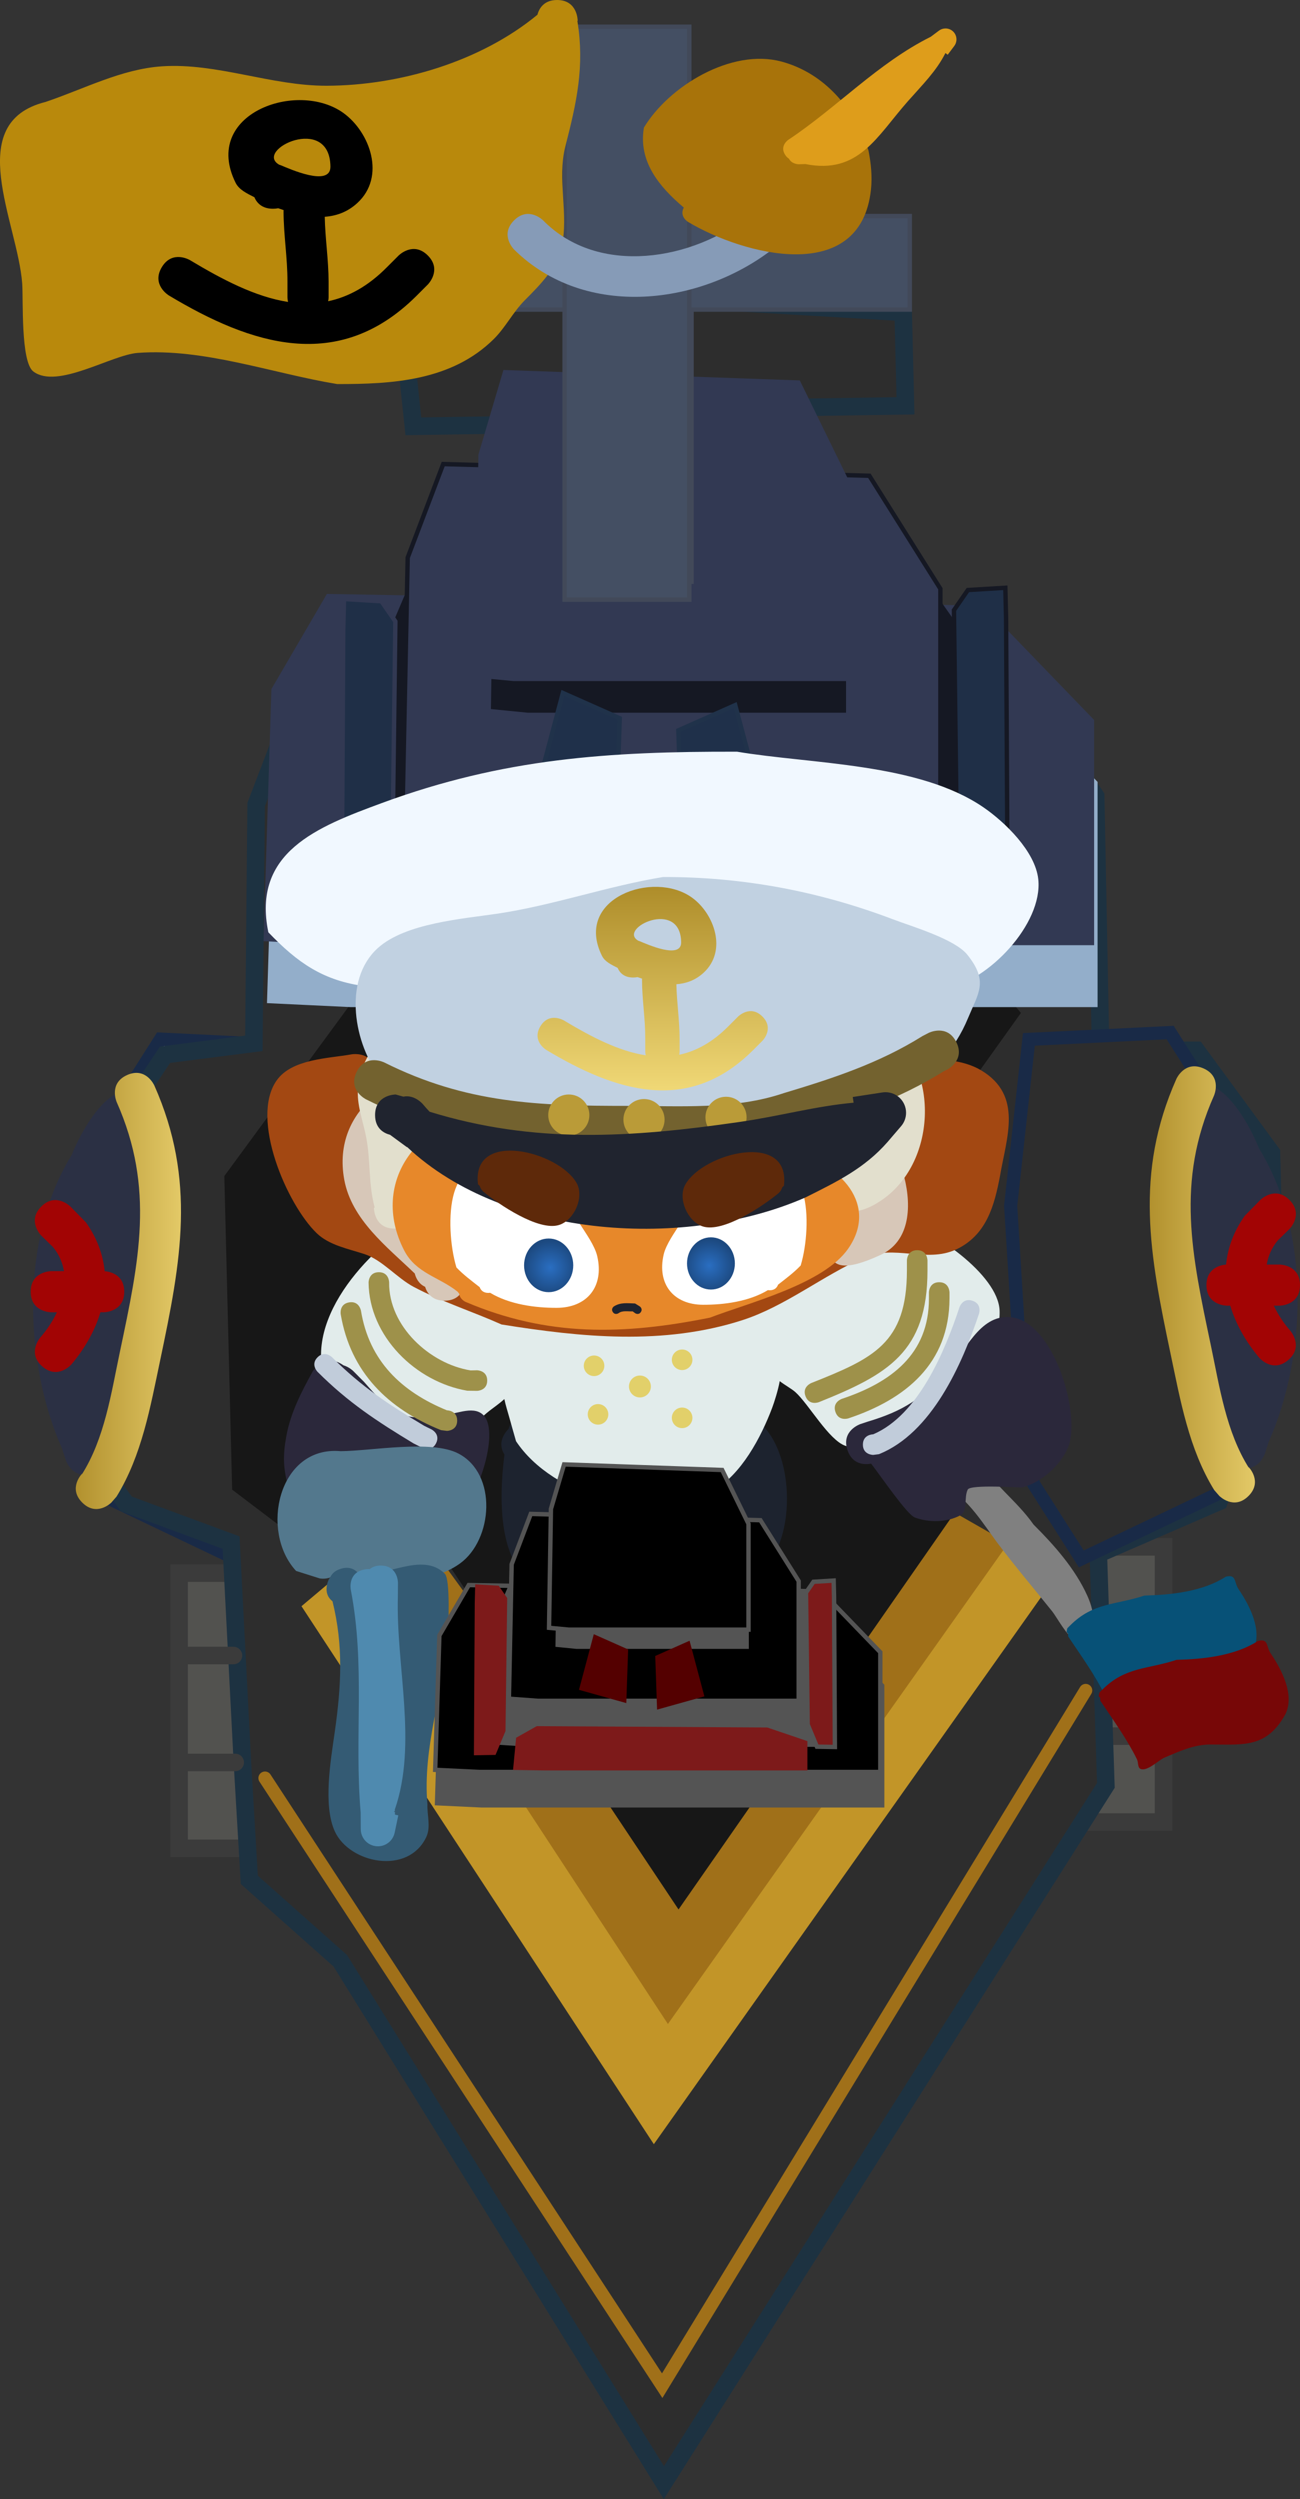 <svg version="1.1" xmlns="http://www.w3.org/2000/svg" xmlns:xlink="http://www.w3.org/1999/xlink" width="148.369" height="285.182" viewBox="0,0,148.369,285.182"><rect x="0" y="0" width="148.369" height="285.182" fill="#333333" stroke="none"/><defs><linearGradient x1="187.132" y1="156.926" x2="187.132" y2="216.992" gradientUnits="userSpaceOnUse" id="color-1"><stop offset="0" stop-color="#8c93c9"/><stop offset="1" stop-color="#7881b5"/></linearGradient><linearGradient x1="174.463" y1="185.663" x2="186.47" y2="185.663" gradientUnits="userSpaceOnUse" id="color-2"><stop offset="0" stop-color="#b2912e"/><stop offset="1" stop-color="#e3c967"/></linearGradient><linearGradient x1="297.035" y1="184.913" x2="309.042" y2="184.913" gradientUnits="userSpaceOnUse" id="color-3"><stop offset="0" stop-color="#b2912e"/><stop offset="1" stop-color="#e3c967"/></linearGradient><linearGradient x1="240.305" y1="139.549" x2="240.305" y2="162.777" gradientUnits="userSpaceOnUse" id="color-4"><stop offset="0" stop-color="#ae8d2a"/><stop offset="1" stop-color="#f0d876"/></linearGradient><radialGradient cx="228.623" cy="182.999" r="3.062" gradientUnits="userSpaceOnUse" id="color-5"><stop offset="0" stop-color="#2a6ec1"/><stop offset="1" stop-color="#1c4980"/></radialGradient><radialGradient cx="246.771" cy="182.774" r="2.979" gradientUnits="userSpaceOnUse" id="color-6"><stop offset="0" stop-color="#2a6ec1"/><stop offset="1" stop-color="#1c4980"/></radialGradient></defs><g transform="translate(-165.815,-38.35)"><g data-paper-data="{&quot;isPaintingLayer&quot;:true}" fill-rule="nonzero" stroke-linejoin="miter" stroke-miterlimit="10" stroke-dasharray="" stroke-dashoffset="0" style="mix-blend-mode: normal"><path d="M290.009,246.265v-31.4h8.6v31.4z" data-paper-data="{&quot;index&quot;:null}" fill="#52524f" stroke="#3b3b3b" stroke-width="2" stroke-linecap="butt"/><path d="M292.409,224.265h5.6" data-paper-data="{&quot;index&quot;:null}" fill="none" stroke="#3b3b3b" stroke-width="2" stroke-linecap="round"/><path d="M292.209,236.465h5.8" data-paper-data="{&quot;index&quot;:null}" fill="none" stroke="#3b3b3b" stroke-width="2" stroke-linecap="round"/><path d="M186.259,249.265v-31.4h8.6v31.4z" fill="#52524f" stroke="#3b3b3b" stroke-width="2" stroke-linecap="butt"/><path d="M202.343,176.688l-1.3,21.062l-1.3,10.661l-5.461,8.581l-16.902,-8.061l-4.16,-11.441l-1.3,-21.322l12.221,-19.242l16.122,0.78z" fill="url(#color-1)" stroke="#192a47" stroke-width="1.5" stroke-linecap="round"/><path d="M194.268,252.863l-0.78,-13.261l-1.3,-25.223l-11.961,-4.42l-2.86,-3.926l-3.9,-14.822l-0.26,-15.342l11.441,-17.162l10.141,-1.3l0.26,-27.246l6.761,-17.682l13.781,-0.26l4.42,-12.741h7.021l0.26,-6.761l5.981,-0.52v-3.12l-3.38,-2.34l-16.902,0.26l-1.04,-9.881h-23.402l-0.26,-18.202l22.882,-4.42h35.364l0.26,18.202l22.102,1.3l0.26,10.661l-17.422,0.26v7.541l4.68,1.3l1.56,5.201h4.16l6.37,14.908l12.481,0.78l9.881,14.562l0.56,28.995h10.921l8.581,11.701l0.52,20.802l-6.501,18.982l-13.781,5.981l0.861,26.412l-50.445,79.568l-36.924,-59.546z" fill="#2d2d2d" stroke="#1d3241" stroke-width="2" stroke-linecap="round"/><path d="M206.217,218.224l36.316,50.021l37.458,-52.761l4.796,2.741l-44.311,62.583l-38.6,-58.928z" fill="#c29528" stroke="#c29528" stroke-width="2.5" stroke-linecap="round"/><path d="M213.483,214.853l30.314,41.753l31.267,-44.041l4.004,2.288l-36.986,52.239l-32.22,-49.188z" fill="#a07019" stroke="#a07019" stroke-width="2.5" stroke-linecap="round"/><path d="M176.319,206.473c-0.005,0.002 -0.011,0.004 -0.016,0.006c-2.227,0.742 -2.97,-1.485 -2.97,-1.485l-0.438,-1.349c-4.397,-9.921 -4.756,-24.028 1.092,-33.479c1.78,-4.451 6.767,-12.081 9.874,-3.198c0.888,2.538 -0.642,8.954 -0.754,11.624c-0.423,10.082 1.658,17.735 -3.996,26.903c0,0 -1.061,1.698 -2.792,0.977z" fill="#2b3044" stroke="none" stroke-width="0.5" stroke-linecap="butt"/><path d="M175.201,209.811c-1.66,-1.66 0,-3.32 0,-3.32l-0.071,0.156c2.629,-4.137 3.376,-9.319 4.374,-14.062c2.164,-10.277 4.004,-18.627 -0.368,-28.465c0,0 -0.953,-2.145 1.192,-3.099c2.145,-0.954 3.099,1.192 3.099,1.192c4.809,10.821 3.042,20.084 0.672,31.341c-1.125,5.345 -2.092,10.887 -4.987,15.581l-0.591,0.676c0,0 -1.66,1.66 -3.32,0z" fill="url(#color-2)" stroke="none" stroke-width="0.5" stroke-linecap="butt"/><path d="M179.996,185.749c0,2.348 -2.348,2.348 -2.348,2.348c-0.12,0 -0.244,0 -0.372,0c-0.626,2.097 -1.774,4.12 -3.306,5.941c0,0 -1.528,1.783 -3.31,0.255c-1.782,-1.528 -0.255,-3.31 -0.255,-3.31c0.749,-0.853 1.412,-1.838 1.903,-2.885c-0.223,0 -0.437,0 -0.641,0c0,0 -2.348,0 -2.348,-2.348c0,-2.348 2.348,-2.348 2.348,-2.348c0.483,0 0.966,0 1.448,0c-0.159,-0.965 -0.554,-1.897 -1.246,-2.744l-1.342,-1.309c0,0 -1.66,-1.66 0,-3.32c1.66,-1.66 3.32,0 3.32,0l1.778,1.812c1.266,1.781 1.945,3.667 2.134,5.567c0.466,0.035 2.236,0.304 2.236,2.342z" fill="#a20404" stroke="none" stroke-width="0.5" stroke-linecap="butt"/><path d="M283.242,156.956l16.122,-0.78l12.221,19.242l-1.3,21.322l-4.16,11.441l-16.902,8.061l-5.461,-8.581l-1.3,-10.661l-1.3,-21.062z" data-paper-data="{&quot;index&quot;:null}" fill="#2d2d2d" stroke="#192a47" stroke-width="1.5" stroke-linecap="round"/><path d="M304.393,204.745c-5.654,-9.168 -3.572,-16.821 -3.996,-26.903c-0.112,-2.67 -1.642,-9.086 -0.754,-11.624c3.107,-8.883 8.094,-1.253 9.874,3.198c5.848,9.451 5.489,23.558 1.092,33.479l-0.438,1.349c0,0 -0.742,2.227 -2.97,1.485c-0.006,-0.002 -0.011,-0.004 -0.016,-0.006c-1.731,0.721 -2.792,-0.977 -2.792,-0.977z" data-paper-data="{&quot;index&quot;:null}" fill="#2b3044" stroke="none" stroke-width="0.5" stroke-linecap="butt"/><path d="M304.984,209.061l-0.591,-0.676c-2.895,-4.694 -3.861,-10.236 -4.987,-15.581c-2.37,-11.258 -4.138,-20.52 0.672,-31.341c0,0 0.953,-2.145 3.099,-1.192c2.145,0.954 1.192,3.099 1.192,3.099c-4.372,9.838 -2.532,18.188 -0.368,28.465c0.999,4.743 1.745,9.925 4.374,14.062l-0.071,-0.156c0,0 1.66,1.66 0,3.32c-1.66,1.66 -3.32,0 -3.32,0z" data-paper-data="{&quot;index&quot;:null}" fill="url(#color-3)" stroke="none" stroke-width="0.5" stroke-linecap="butt"/><path d="M305.745,182.656c0.189,-1.9 0.868,-3.786 2.134,-5.567l1.778,-1.812c0,0 1.66,-1.66 3.32,0c1.66,1.66 0,3.32 0,3.32l-1.342,1.309c-0.692,0.847 -1.088,1.779 -1.246,2.744c0.483,0 0.966,0 1.448,0c0,0 2.348,0 2.348,2.348c0,2.348 -2.348,2.348 -2.348,2.348c-0.204,0 -0.418,0 -0.641,0c0.492,1.047 1.155,2.033 1.903,2.885c0,0 1.528,1.782 -0.255,3.31c-1.782,1.528 -3.31,-0.255 -3.31,-0.255c-1.532,-1.821 -2.68,-3.843 -3.306,-5.941c-0.127,0 -0.251,0 -0.372,0c0,0 -2.348,0 -2.348,-2.348c0,-2.039 1.77,-2.307 2.236,-2.342z" data-paper-data="{&quot;index&quot;:null}" fill="#a20404" stroke="none" stroke-width="0.5" stroke-linecap="butt"/><path d="M274.392,164.624l0.445,45.81l-31.577,45.365l-29.354,-44.031l-8.45,6.227l-12.898,-9.785l-0.89,-35.58l32.976,-44.92l34.691,-0.89l22.682,27.13z" fill="#171717" stroke="#171717" stroke-width="0.5" stroke-linecap="round"/><path d="M197.432,124.117l6.227,-10.674l74.719,1.334l12.453,12.898v25.351h-84.948l-9.34,-0.445z" fill="#93aeca" stroke="#93aeca" stroke-width="0.5" stroke-linecap="round"/><path d="M197.038,117.051l6.227,-10.674l74.719,1.334l12.453,12.898v25.351h-84.948l-9.34,-0.445z" fill="#323953" stroke="#323953" stroke-width="0.5" stroke-linecap="round"/><path d="M210.142,111.27l4.552,-10.674l54.629,1.334l9.105,12.898v25.351h-62.108l-6.829,-0.445z" fill="#151823" stroke="#151823" stroke-width="0.5" stroke-linecap="round"/><path d="M212.345,101.981l4.053,-10.674l48.638,1.334l8.106,12.898v25.351h-55.296l-6.08,-0.445z" fill="#323953" stroke="#151823" stroke-width="0.5" stroke-linecap="round"/><path d="M213.73,139.001l4.053,-2.279l48.638,0.285l8.106,2.753v5.412h-55.296l-6.08,-0.095z" fill="#1f2f47" stroke="#1e2f4c" stroke-width="0.5" stroke-linecap="round"/><path d="M209.349,106.962l1.59,2.299l-0.355,27.937l-1.963,4.69l-3.807,0.067l0.176,-31.758l0.086,-3.493z" fill="#1f2f47" stroke="#323953" stroke-width="0.5" stroke-linecap="round"/><path d="M280.553,105.422l0.086,3.493l0.176,31.758l-3.807,-0.067l-1.963,-4.69l-0.355,-27.937l1.59,-2.299z" data-paper-data="{&quot;index&quot;:null}" fill="#1f2f47" stroke="#151823" stroke-width="0.5" stroke-linecap="round"/><path d="M222.475,93.871l2.643,-9.436l31.72,1.18l5.287,11.402v22.412h-36.063l-3.965,-0.393z" fill="#151823" stroke="#151823" stroke-width="0.5" stroke-linecap="round"/><path d="M220.666,90.262l2.79,-9.437l33.482,1.18l5.58,11.402v22.412h-38.066l-4.185,-0.393z" fill="#323953" stroke="#323953" stroke-width="0.5" stroke-linecap="round"/><path d="M236.548,120.31l-0.361,10.458l-9.015,-2.524l2.885,-10.818z" fill="#1f304a" stroke="#20324a" stroke-width="0.5" stroke-linecap="round"/><path d="M249.725,118.81l2.885,10.818l-9.015,2.524l-0.361,-10.458z" data-paper-data="{&quot;index&quot;:null}" fill="#1f304a" stroke="#20324a" stroke-width="0.5" stroke-linecap="round"/><path d="M230.953,104.734v-36.914h13.787v36.914z" fill="#444f63" stroke="#424959" stroke-width="0.5" stroke-linecap="butt"/><path d="M210.939,73.679v-10.674h58.707v10.674z" fill="#444f63" stroke="#424959" stroke-width="0.5" stroke-linecap="butt"/><path d="M230.251,106.778v-65.379h14.232v65.379z" fill="#444f63" stroke="#424959" stroke-width="0.5" stroke-linecap="butt"/><path d="M227.15,40.034c0.188,-0.694 0.722,-1.684 2.246,-1.684c2.348,0 2.348,2.348 2.348,2.348l-0.032,0.059c0.846,5.164 -0.097,9.325 -1.372,14.294c-0.965,3.764 0.411,7.744 -0.423,11.47c-0.539,2.403 -2.458,4.337 -4.198,6.08c-1.341,1.344 -2.207,3.114 -3.558,4.448c-4.809,4.749 -11.546,5.141 -17.865,5.127c-7.362,-1.209 -15.222,-4.121 -22.767,-3.556c-3.001,0.225 -9.194,4.186 -11.913,2.118c-1.458,-1.109 -1.133,-8.265 -1.267,-10.048c-0.526,-6.981 -6.824,-18.333 2.663,-20.707c4.349,-1.461 8.67,-3.761 13.297,-4.066c6.274,-0.414 12.459,2.24 18.806,2.218c8.353,-0.028 17.57,-2.766 24.034,-8.101z" fill="#b9890c" stroke="none" stroke-width="0.5" stroke-linecap="butt"/><path d="M256.116,62.523c1.302,1.953 -0.651,3.256 -0.651,3.256l-1.17,0.769c-8.356,6.66 -21.659,8.322 -29.812,0.272c0,0 -1.66,-1.66 0,-3.32c1.66,-1.66 3.32,0 3.32,0c6.34,6.441 17.134,4.542 23.559,-0.618l1.499,-1.01c0,0 1.953,-1.302 3.256,0.651z" fill="#869bb7" stroke="none" stroke-width="0.5" stroke-linecap="butt"/><path d="M197.675,57.144c0.104,0.03 0.164,0.054 0.164,0.054c0.965,0.395 5.726,2.555 5.689,0.148c-0.092,-6.05 -8.772,-1.872 -5.853,-0.202zM197.564,62.113c-0.18,0.037 -0.379,0.057 -0.597,0.057c-1.267,0 -1.85,-0.684 -2.119,-1.313c-0.85,-0.438 -1.744,-0.839 -2.148,-1.657c-3.882,-7.865 7.037,-11.757 12.311,-7.954c3.017,2.176 4.881,7.256 1.572,10.284c-1.112,1.018 -2.384,1.464 -3.705,1.558c0.049,2.499 0.433,4.882 0.44,7.407v1.779c0,0 0,0.185 -0.052,0.451c2.283,-0.479 4.533,-1.682 6.718,-3.89l1.334,-1.334c0,0 1.66,-1.66 3.32,0c1.66,1.66 0,3.32 0,3.32l-1.334,1.334c-8.882,8.809 -18.821,5.547 -28.219,-0.092c0,0 -2.013,-1.208 -0.805,-3.221c1.208,-2.013 3.221,-0.805 3.221,-0.805c3.671,2.202 7.446,4.19 11.19,4.768c-0.069,-0.308 -0.069,-0.531 -0.069,-0.531v-1.779c0.009,-2.719 -0.437,-5.28 -0.445,-8.006c0,0 0,-0.061 0.01,-0.164c-0.21,-0.069 -0.418,-0.141 -0.623,-0.214z" fill="#000000" stroke="none" stroke-width="0.5" stroke-linecap="butt"/><path d="M223.387,204.326c-0.93,-1.458 0.239,-2.692 0.464,-2.909c0.133,-0.463 0.623,-1.711 2.046,-1.768l0.055,-0.047c3.741,-1.86 5.98,-2.036 10.153,-1.613c4.258,0.432 10.92,0.077 14.848,1.706c5.641,2.34 6.006,13.943 2.042,17.576c-3.416,3.131 -10.058,3.111 -12.324,-1.24c-0.543,-1.042 -0.444,-2.308 -0.665,-3.462c-0.137,-1.768 0.09,-3.58 -0.291,-5.312c-0.168,-0.765 -2.38,-1.35 -2.799,-0.848c-0.719,0.861 -0.002,2.243 0.002,3.365c0.018,4.75 -0.33,10.802 -6.994,10.322c-7.293,-0.526 -7.296,-9.745 -6.536,-15.77z" fill="#1d232f" stroke="none" stroke-width="0.5" stroke-linecap="butt"/><path d="M210.843,179.386c0.621,-1.14 2.071,-1.14 2.071,-1.14l1.329,0.168c8.982,3.594 19.499,6.73 29.155,7.6c5.285,0.022 9.729,-1.879 14.247,-4.482c3.553,-2.047 6.038,-5.008 10.675,-3.897c3.802,0.911 11.422,6.136 11.58,10.267c0.209,5.457 -6.453,12.256 -10.84,14.057c-1.925,0.759 -4.62,2.095 -6.751,1.378c-1.904,-0.641 -4.193,-4.768 -5.728,-6.14c-0.415,-0.371 -1.224,-0.811 -1.775,-1.241c-0.178,0.998 -0.607,2.366 -0.867,3.055c-1.255,3.32 -3.521,7.657 -6.77,9.446c-7.123,3.923 -18.312,0.618 -22.459,-5.65c-0.271,-0.956 -0.549,-1.91 -0.813,-2.867c-0.129,-0.468 -0.382,-1.262 -0.52,-1.941c-0.53,0.492 -1.277,1.011 -1.7,1.339c-0.904,0.701 -1.676,1.619 -2.715,2.097c-3.274,1.508 -10.268,1.339 -13.119,-1.299c-7.465,-6.906 -1.127,-15.952 4.945,-20.711c0,0 0.019,-0.015 0.056,-0.04z" fill="#e2eceb" stroke="none" stroke-width="0.5" stroke-linecap="butt"/><path d="M208.088,159.301c4.328,-0.023 8.703,-0.058 12.978,0.239c13.504,0.003 27.191,1.89 40.623,0.919c4.515,-0.327 11.797,-2.555 16.114,0.033c4.806,2.881 2.868,7.692 2.137,12.075c-0.638,3.355 -1.538,6.758 -5.034,8.375c-3.355,1.552 -7.059,-0.606 -10.512,0.916c-4.667,2.057 -8.952,5.556 -13.846,7.136c-8.989,2.901 -18.393,1.956 -27.494,0.494c-3.316,-1.479 -6.81,-2.587 -10.018,-4.285c-1.924,-1.018 -3.591,-3.08 -5.634,-3.749c-1.88,-0.616 -4.012,-1.006 -5.438,-2.378c-3.384,-3.257 -7.637,-13.036 -4.588,-17.417c1.735,-2.493 5.942,-2.52 8.569,-2.998c0,0 1.317,-0.239 2.143,0.638z" fill="#a34812" stroke="none" stroke-width="0.5" stroke-linecap="butt"/><path d="M214.335,185.191c-0.749,-0.339 -1.057,-1.018 -1.184,-1.521c-3.195,-3.071 -7.213,-6.143 -8.048,-10.716c-1.483,-8.122 6.138,-13.146 13.388,-12.323c7.112,0.808 13.351,11.369 20.893,9.216c1.875,-0.535 3.329,-2.032 5.022,-3c5.74,-3.184 12.882,-6.233 19.243,-2.72c4.308,2.379 9.086,14.451 2.677,17.419c-8.43,3.904 -4.964,-2.483 -6.752,-6.356c-0.45,-0.974 -2.709,-0.559 -3.174,-0.526c-4.131,0.29 -6.192,1.554 -9.713,3.454c-3.265,2.799 -2.218,7.564 -7.55,8.417c-6.928,1.109 -11.008,-7.248 -15.396,-10.802c-0.537,-0.435 -4.849,-4.284 -6.077,-4.18c-0.426,0.036 0.716,0.579 0.807,0.996c0.332,1.534 0.342,3.122 0.426,4.689c0.128,2.392 0.002,4.791 0.002,7.187c0,0 0,2.348 -2.348,2.348c-1.45,0 -2.005,-0.896 -2.217,-1.581z" fill="#d7c7b8" stroke="none" stroke-width="0.5" stroke-linecap="butt"/><path d="M241.743,177.991c0.02,-0.011 0.041,-0.022 0.061,-0.032l0.057,0.022v-0.029h0.333c0.138,0 0.25,0.112 0.25,0.25c0,0.138 -0.112,0.25 -0.25,0.25h-0.29c-1.187,0.562 -2.456,2.01 -3.411,2.975c-0.339,0.362 -0.729,1.34 -1.203,1.506c-0.035,0.012 -0.163,-0.128 -0.353,-0.366c-0.454,0.642 -0.948,1.121 -1.51,1.205c-1.492,0.223 -2.593,-1.55 -3.814,-2.437c-3.01,-2.187 -5.054,-5.379 -8.023,-7.598c-0.511,-0.382 -4.516,-2.885 -6.502,-4.546c0.022,1.169 -0.257,2.722 -0.517,3.572c-0.627,2.049 -0.811,4.732 -2.629,5.867c-0.626,0.391 -1.314,0.131 -2.018,-0.296l-0,-0c-0.29,0.133 -0.646,0.215 -1.084,0.215c-2.348,0 -2.348,-2.348 -2.348,-2.348l0.083,-0.068c-0.731,-2.756 -0.443,-5.2 -0.955,-7.946c-0.354,-1.895 -1.132,-3.788 -0.942,-5.706c0.489,-4.941 4.465,-7.899 9.032,-8.696c8.797,-1.535 17.622,0.581 26.552,-1.335c9.465,-2.577 16.817,-2.7 25.041,3.607c5.741,4.403 5.402,15.089 -0.973,19.318c-5.671,3.762 -6.809,-2.372 -11.865,-2.537c-1.179,-0.038 -2.596,1.687 -3.263,2.023c-2.196,1.103 -3.888,0.979 -6.281,1.158c-1.951,0.297 -3.42,0.733 -4.839,1.932c0.42,-0.012 1.261,-0.154 1.661,0.04zM240.776,178.62c-0.471,0.055 -0.964,0.074 -1.469,0.069c-0.004,0.004 -0.008,0.008 -0.012,0.012c-0.741,0.786 -1.436,2.505 -2.26,3.726c0.001,0.032 0.002,0.064 0.002,0.097c-0,0.604 0.686,-1 1.097,-1.443c0.791,-0.792 1.693,-1.743 2.642,-2.461z" fill="#e2dfcd" stroke="none" stroke-width="0.5" stroke-linecap="butt"/><path d="M218.231,185.99l-0.192,-0.244c-2.096,-1.675 -4.748,-2.09 -6.094,-4.704c-4.088,-7.944 1.941,-15.494 10.1,-15.487c7.566,0.692 11.298,5.97 17.887,7.939c3.558,1.063 6.253,-1.667 9.162,-2.887c1.986,-0.833 4.66,-0.642 6.767,-0.641c4.963,0.554 10.559,5.427 6.748,10.885c-2.827,4.048 -11.362,6.165 -15.758,7.856c-9.886,1.994 -18.563,2.191 -27.894,-1.793c0,0 -0.661,-0.283 -0.727,-0.924z" fill="#e7882a" stroke="none" stroke-width="0.5" stroke-linecap="butt"/><path d="M210.745,147.4c0.157,0.304 0.256,0.687 0.256,1.168c0,2.348 -2.348,2.348 -2.348,2.348l-1.039,-0.014c-4.869,-0.594 -7.85,-2.694 -11.172,-6.166c-1.882,-9.142 5.573,-12.031 12.964,-14.753c13.852,-5.102 25.86,-5.89 40.529,-5.856c8.516,1.431 20.698,1.259 28.123,6.351c2.429,1.666 5.92,5.022 6.256,8.211c0.539,5.109 -5.759,11.661 -10.555,12.46c-4.098,0.683 -8.676,-2.463 -12.715,-2.866c-7.348,-1.688 -16.261,-4.024 -23.769,-4.396c-9.014,-0.446 -17.75,1.891 -26.53,3.513z" fill="#f1f8ff" stroke="none" stroke-width="0.5" stroke-linecap="butt"/><path d="M212.637,161.916c-1.563,1.234 -3.044,-0.246 -3.044,-0.246l-0.382,-0.392c-2.93,-3.662 -4.359,-11.051 -0.277,-14.741c3.158,-2.855 9.677,-3.333 13.673,-3.93c6.377,-0.952 12.468,-3.123 18.876,-4.178c9.029,-0.026 17.765,1.604 26.253,4.827c2.158,0.819 7.038,2.245 8.477,4.035c2.427,3.02 1.286,4.343 0.112,7.172c-3.282,7.91 -8.638,7.419 -15.962,8.884c-15.007,3.252 -32.942,3.615 -47.726,-1.431z" fill="#c1d1e1" stroke="none" stroke-width="0.5" stroke-linecap="butt"/><path d="M238.669,145.701c0.087,0.025 0.137,0.045 0.137,0.045c0.806,0.33 4.78,2.133 4.749,0.124c-0.077,-5.051 -7.323,-1.563 -4.886,-0.169zM238.576,149.849c-0.15,0.031 -0.316,0.048 -0.499,0.048c-1.058,0 -1.545,-0.571 -1.769,-1.096c-0.71,-0.366 -1.456,-0.7 -1.793,-1.383c-3.24,-6.565 5.874,-9.815 10.277,-6.64c2.519,1.816 4.075,6.057 1.312,8.585c-0.929,0.85 -1.99,1.222 -3.093,1.301c0.041,2.086 0.361,4.076 0.367,6.184v1.485c0,0 0,0.154 -0.043,0.376c1.906,-0.4 3.784,-1.404 5.608,-3.247l1.114,-1.114c0,0 1.386,-1.386 2.772,0c1.386,1.386 0,2.772 0,2.772l-1.114,1.114c-7.415,7.354 -15.712,4.63 -23.557,-0.077c0,0 -1.681,-1.008 -0.672,-2.689c1.008,-1.681 2.689,-0.672 2.689,-0.672c3.064,1.839 6.216,3.498 9.341,3.98c-0.057,-0.257 -0.057,-0.443 -0.057,-0.443v-1.485c0.007,-2.27 -0.365,-4.408 -0.371,-6.683c0,0 0,-0.051 0.008,-0.137c-0.175,-0.058 -0.349,-0.118 -0.52,-0.179z" fill="url(#color-4)" stroke="none" stroke-width="0.5" stroke-linecap="butt"/><path d="M274.957,157.261c1.05,2.1 -1.05,3.15 -1.05,3.15l-0.326,0.151c-5.323,3.325 -10.936,5.214 -16.917,7.008c-6.116,2.003 -12.8,1.67 -19.171,1.67c-10.951,0 -19.89,-0.439 -29.913,-5.448c0,0 -2.1,-1.05 -1.05,-3.15c1.05,-2.1 3.15,-1.05 3.15,-1.05c9.36,4.682 17.585,4.953 27.813,4.953c5.828,0 12.171,0.449 17.753,-1.451c5.601,-1.68 10.866,-3.399 15.846,-6.513l0.714,-0.369c0,0 2.1,-1.05 3.15,1.05z" fill="#73622f" stroke="none" stroke-width="0.5" stroke-linecap="butt"/><path d="M228.385,165.591c0,-1.297 1.051,-2.348 2.348,-2.348c1.297,0 2.348,1.051 2.348,2.348c0,1.297 -1.051,2.348 -2.348,2.348c-1.297,0 -2.348,-1.051 -2.348,-2.348z" fill="#ba9b38" stroke="none" stroke-width="0.5" stroke-linecap="butt"/><path d="M236.966,166.111c0,-1.297 1.051,-2.348 2.348,-2.348c1.297,0 2.348,1.051 2.348,2.348c0,1.297 -1.051,2.348 -2.348,2.348c-1.297,0 -2.348,-1.051 -2.348,-2.348z" fill="#ba9b38" stroke="none" stroke-width="0.5" stroke-linecap="butt"/><path d="M246.327,165.851c0,-1.297 1.051,-2.348 2.348,-2.348c1.297,0 2.348,1.051 2.348,2.348c0,1.297 -1.051,2.348 -2.348,2.348c-1.297,0 -2.348,-1.051 -2.348,-2.348z" fill="#ba9b38" stroke="none" stroke-width="0.5" stroke-linecap="butt"/><path d="M205.009,194.147c0.665,0.197 1.114,0.647 1.114,0.647l1.249,1.256c2.759,3.153 4.226,4.702 8.702,3.819c1.614,-0.035 3.637,-1.178 4.841,-0.104c2.022,1.805 -0.562,9.36 -2.293,10.702c-1.241,0.962 -3.273,0.489 -4.46,1.517c-2.234,1.933 -3.5,5.052 -6.984,5.309c-4.963,0.366 -7.33,-5.137 -8.397,-8.999c-0.646,-2.341 -0.716,-3.734 -0.277,-6.12c0.481,-2.617 1.724,-5.022 2.994,-7.318c0,0 1.14,-2.052 3.192,-0.912c0.116,0.065 0.223,0.132 0.319,0.202z" fill="#2b283b" stroke="none" stroke-width="0.5" stroke-linecap="butt"/><path d="M221.42,195.889c0,1.174 -1.174,1.174 -1.174,1.174l-1.107,-0.016c-5.877,-1.007 -11.199,-6.2 -11.259,-12.35c0,0 0,-1.174 1.174,-1.174c1.174,0 1.174,1.174 1.174,1.174c-0.064,4.968 4.62,9.28 9.297,10.034l0.721,-0.016c0,0 1.174,0 1.174,1.174z" fill="#9e914a" stroke="none" stroke-width="0.5" stroke-linecap="butt"/><path d="M216.822,199.284c0.068,0.028 0.137,0.056 0.206,0.083zM216.82,199.284c0.005,0 1.174,0.003 1.174,1.174c0,1.174 -1.174,1.174 -1.174,1.174l-0.664,-0.084c-6.054,-2.425 -10.335,-6.601 -11.457,-13.231c0,0 -0.193,-1.158 0.965,-1.351c1.158,-0.193 1.351,0.965 1.351,0.965c0.941,5.742 4.637,9.236 9.806,11.353z" fill="#9e914a" stroke="none" stroke-width="0.5" stroke-linecap="butt"/><path d="M270.495,181.011c1.174,0 1.174,1.174 1.174,1.174v1.142c0,9.306 -4.523,11.865 -12.387,15.023c0,0 -1.09,0.436 -1.526,-0.654c-0.436,-1.09 0.654,-1.526 0.654,-1.526c7.035,-2.804 10.911,-4.494 10.911,-12.843v-1.142c0,0 0,-1.174 1.174,-1.174z" fill="#9e914a" stroke="none" stroke-width="0.5" stroke-linecap="butt"/><path d="M273.008,184.666c1.174,0 1.174,1.174 1.174,1.174v0.685c-0.02,7.4 -4.977,11.489 -11.538,13.676c0,0 -1.114,0.371 -1.485,-0.742c-0.371,-1.114 0.742,-1.485 0.742,-1.485c5.575,-1.858 9.952,-5.086 9.932,-11.449v-0.685c0,0 0,-1.174 1.174,-1.174z" fill="#9e914a" stroke="none" stroke-width="0.5" stroke-linecap="butt"/><path d="M215.586,203.038c-0.525,1.05 -1.575,0.525 -1.575,0.525l-0.993,-0.5c-4.168,-2.518 -7.47,-4.679 -10.961,-8.171c0,0 -0.83,-0.83 0,-1.66c0.83,-0.83 1.66,0 1.66,0c3.368,3.368 6.476,5.412 10.509,7.818l0.835,0.413c0,0 1.05,0.525 0.525,1.575z" fill="#c1ccda" stroke="none" stroke-width="0.5" stroke-linecap="butt"/><path d="M232.442,194.203c0,-0.648 0.526,-1.174 1.174,-1.174c0.648,0 1.174,0.526 1.174,1.174c0,0.648 -0.526,1.174 -1.174,1.174c-0.648,0 -1.174,-0.526 -1.174,-1.174z" fill="#e2d06a" stroke="none" stroke-width="0.5" stroke-linecap="butt"/><path d="M242.492,193.518c0,-0.648 0.526,-1.174 1.174,-1.174c0.648,0 1.174,0.526 1.174,1.174c0,0.648 -0.526,1.174 -1.174,1.174c-0.648,0 -1.174,-0.526 -1.174,-1.174z" fill="#e2d06a" stroke="none" stroke-width="0.5" stroke-linecap="butt"/><path d="M232.894,199.745c0,-0.648 0.526,-1.174 1.174,-1.174c0.648,0 1.174,0.526 1.174,1.174c0,0.648 -0.526,1.174 -1.174,1.174c-0.648,0 -1.174,-0.526 -1.174,-1.174z" fill="#e2d06a" stroke="none" stroke-width="0.5" stroke-linecap="butt"/><path d="M242.492,200.142c0,-0.648 0.526,-1.174 1.174,-1.174c0.648,0 1.174,0.526 1.174,1.174c0,0.648 -0.526,1.174 -1.174,1.174c-0.648,0 -1.174,-0.526 -1.174,-1.174z" fill="#e2d06a" stroke="none" stroke-width="0.5" stroke-linecap="butt"/><g stroke="none" stroke-linecap="butt"><path d="M221.756,185.873c-0.065,0.01 -0.135,0.015 -0.21,0.015c-0.616,0 -0.875,-0.356 -0.984,-0.656c-0.932,-0.732 -1.802,-1.365 -2.654,-2.249c-0.716,-2.376 -0.985,-6.064 -0.271,-8.501c1.488,-5.081 7.73,-5.04 11.081,-2.015c1.61,1.454 2.458,3.609 3.295,5.572c0.64,1.021 1.684,2.446 1.963,3.65c0.809,3.49 -1.171,5.886 -4.606,5.9c-2.479,0.01 -5.404,-0.384 -7.614,-1.716z" fill="#ffffff" stroke-width="0.5"/><path d="M231.24,182.741c0,1.691 -1.256,3.062 -2.806,3.062c-1.55,0 -2.806,-1.371 -2.806,-3.062c0,-1.691 1.256,-3.062 2.806,-3.062c1.55,0 2.806,1.371 2.806,3.062z" fill="url(#color-5)" stroke-width="0"/></g><g data-paper-data="{&quot;index&quot;:null}" stroke="none" stroke-linecap="butt"><path d="M246.045,187.24c-3.343,-0.013 -5.269,-2.345 -4.483,-5.741c0.272,-1.172 1.288,-2.558 1.911,-3.552c0.814,-1.911 1.639,-4.008 3.206,-5.422c3.261,-2.944 9.335,-2.984 10.783,1.961c0.695,2.371 0.433,5.96 -0.264,8.272c-0.829,0.86 -1.675,1.476 -2.582,2.188c-0.106,0.292 -0.358,0.639 -0.957,0.639c-0.073,0 -0.141,-0.005 -0.204,-0.015c-2.15,1.297 -4.996,1.679 -7.409,1.67z" fill="#ffffff" stroke-width="0.5"/><path d="M246.955,179.544c1.508,0 2.731,1.334 2.731,2.979c0,1.645 -1.223,2.979 -2.731,2.979c-1.508,0 -2.731,-1.334 -2.731,-2.979c0,-1.645 1.223,-2.979 2.731,-2.979z" fill="url(#color-6)" stroke-width="0"/></g><path d="M210.333,167.845c-0.695,-0.181 -1.71,-0.71 -1.71,-2.253c0,-2.348 2.348,-2.348 2.348,-2.348l0.879,0.247c1.265,-0.263 2.204,0.833 2.204,0.833c0.255,0.304 0.519,0.599 0.791,0.887c11.929,3.683 22.948,2.962 35.313,1.177c4.635,-0.669 8.739,-1.819 13.081,-2.207l-0.1,-0.65l3.339,-0.514c0.13,-0.022 0.263,-0.034 0.399,-0.034c1.297,0 2.348,1.051 2.348,2.348c0,0.588 -0.216,1.126 -0.574,1.538l-1.552,1.81c-2.631,3.009 -5.818,4.544 -9.361,6.316c-13.44,5.911 -34.18,4.812 -45.434,-5.736c-0.027,-0.009 -0.055,-0.019 -0.082,-0.028c-0.629,-0.462 -1.259,-0.924 -1.888,-1.386z" fill="#20242f" stroke="none" stroke-width="0.5" stroke-linecap="butt"/><path d="M220.568,173.676l-0.198,-0.181c-0.762,-6.286 9.186,-3.779 11.248,-0.157c0.909,1.597 -0.248,4.247 -1.998,4.797c-2.352,0.739 -6.915,-2.379 -8.635,-3.797c0,0 -0.314,-0.262 -0.417,-0.661z" fill="#5e290a" stroke="none" stroke-width="0.5" stroke-linecap="butt"/><path d="M254.67,174.508c-1.721,1.418 -6.283,4.537 -8.635,3.797c-1.749,-0.55 -2.907,-3.2 -1.998,-4.797c2.062,-3.622 12.01,-6.129 11.248,0.157l-0.198,0.181c-0.103,0.4 -0.417,0.661 -0.417,0.661z" data-paper-data="{&quot;index&quot;:null}" fill="#5e290a" stroke="none" stroke-width="0.5" stroke-linecap="butt"/><path d="M238.303,188.202l-0.278,-0.21c-0.559,0.028 -1.165,-0.131 -1.616,0.21c0,0 -0.391,0.26 -0.651,-0.13c-0.26,-0.391 0.13,-0.651 0.13,-0.651c0.768,-0.477 1.525,-0.353 2.409,-0.327l0.527,0.327c0,0 0.391,0.26 0.13,0.651c-0.26,0.391 -0.651,0.13 -0.651,0.13z" data-paper-data="{&quot;index&quot;:null}" fill="#1d232f" stroke="none" stroke-width="0.5" stroke-linecap="butt"/><g stroke="none" stroke-width="0.5" stroke-linecap="butt"><path d="M203.856,218.171c-0.684,0.468 -1.549,0.296 -1.549,0.296l-2.696,-0.852c-4.182,-4.509 -2.044,-14.316 5.085,-13.669c3.502,-0.026 10.37,-1.329 13.432,0.267c4.494,2.342 3.941,9.836 0.184,12.55c-3.605,2.604 -9.602,2.222 -14.455,1.409z" fill="#53788d"/><path d="M206.74,217.91l0.062,0.011c2.961,0.508 7.192,-2.555 9.778,0.004c0.651,0.644 0.419,6.176 0.317,7.361c-0.548,6.399 -2.863,12.482 -2.301,18.956c-0.041,1.242 0.405,2.601 -0.124,3.726c-2.067,4.395 -8.763,3.03 -10.442,-0.632c-1.372,-2.993 -0.46,-8.166 -0.016,-11.289c0.756,-5.317 1.006,-9.891 -0.25,-14.968c-0.43,-0.331 -0.811,-0.898 -0.636,-1.848c0.075,-0.405 0.219,-0.709 0.4,-0.937c0.189,-0.384 0.548,-0.743 1.21,-0.937c1.013,-0.297 1.639,0.113 2.002,0.553z" fill="#345b74"/><path d="M210.806,245.038c-0.009,0.025 -0.018,0.05 -0.027,0.075l0.11,-0.001l0.002,0.31l0.382,0.08l-0.413,1.968c-0.11,0.537 -0.443,1.025 -0.958,1.314c-0.941,0.529 -2.134,0.195 -2.663,-0.746c-0.175,-0.312 -0.256,-0.651 -0.251,-0.984l-0.01,-1.864c-0.74,-8.641 0.557,-16.763 -1.132,-25.452c0,0 -0.37,-1.92 1.55,-2.29c0.226,-0.044 0.431,-0.055 0.617,-0.042c0.289,-0.241 0.699,-0.411 1.28,-0.407c1.955,0.014 1.942,1.969 1.942,1.969l-0.011,1.575c-0.229,7.946 2.259,16.785 -0.352,24.308c0.005,0.06 0.01,0.121 0.015,0.181z" fill="#4f8aaf"/></g><path d="M274.015,208.173c-0.033,0.058 -0.095,0.113 -0.212,0.113c-0.25,0 -0.25,-0.25 -0.25,-0.25v-0.167c0,-1.108 -0.751,-2.591 -0.667,-3.5c0.165,-1.772 3.82,0.003 4.424,0.32c1.646,2.869 4.576,4.92 6.457,7.625c2.378,2.369 4.756,5.052 6.15,8.142c0.835,1.852 1.373,4.534 -1.574,4.826c-0.564,0.056 -2,-2.505 -2.423,-3.034c-2.102,-2.627 -4.299,-5.206 -6.318,-7.897c-1.473,-1.989 -3.322,-4.98 -5.587,-6.179z" fill="#808080" stroke="none" stroke-width="0.5" stroke-linecap="butt"/><path d="M287.719,224.834c0,-0.021 0,-0.054 0,-0.094c-0.167,-0.048 -0.167,-0.239 -0.167,-0.239l0.073,-0.343c0.046,-0.046 0.092,-0.092 0.137,-0.137c0.016,-0.025 0.037,-0.049 0.067,-0.067c0.043,-0.043 0.086,-0.086 0.129,-0.129c2.639,-2.639 5.178,-2.305 8.467,-3.403c3.029,-0.072 6.66,-0.451 9.293,-2.154c1.242,-0.3 0.909,0.617 1.457,1.427c1.25,1.849 2.751,4.699 1.681,6.922c-2.136,3.9 -4.824,3.468 -8.555,3.468c-1.886,0 -3.589,0.781 -5.296,1.517c-0.609,0.263 -1.93,1.593 -2.683,1.269c-0.357,-0.153 -0.237,-0.743 -0.411,-1.091c-1.123,-2.301 -2.718,-4.491 -4.151,-6.64c0,0 -0.077,-0.115 -0.03,-0.231c-0.012,-0.041 -0.012,-0.074 -0.012,-0.074z" fill="#075177" stroke="none" stroke-width="0.5" stroke-linecap="butt"/><path d="M291.386,232.168c0,-0.021 0,-0.054 0,-0.094c-0.167,-0.048 -0.167,-0.239 -0.167,-0.239l0.073,-0.343c0.046,-0.046 0.092,-0.092 0.137,-0.137c0.016,-0.025 0.037,-0.049 0.067,-0.067c0.043,-0.043 0.086,-0.086 0.129,-0.129c2.639,-2.639 5.178,-2.305 8.467,-3.403c3.029,-0.072 6.66,-0.451 9.293,-2.154c1.242,-0.3 0.909,0.617 1.457,1.427c1.25,1.849 2.751,4.699 1.681,6.922c-2.136,3.9 -4.824,3.468 -8.555,3.468c-1.886,0 -3.589,0.781 -5.296,1.517c-0.609,0.263 -1.93,1.593 -2.683,1.269c-0.357,-0.153 -0.237,-0.743 -0.411,-1.091c-1.123,-2.301 -2.718,-4.491 -4.151,-6.64c0,0 -0.077,-0.115 -0.03,-0.231c-0.012,-0.041 -0.012,-0.074 -0.012,-0.074z" fill="#770707" stroke="none" stroke-width="0.5" stroke-linecap="butt"/><path d="M265.238,205.37c-0.614,0.116 -2.119,0.204 -2.703,-1.55c-0.742,-2.227 1.485,-2.97 1.485,-2.97l0.753,-0.25c4.208,-1.261 6.345,-2.673 9.238,-5.979c1.979,-1.943 3.53,-6.224 7.048,-5.977c5.086,0.358 8.21,11.366 6.631,14.934c-0.908,2.052 -3.028,3.923 -5.209,4.512c-0.129,0.035 -5.908,-0.382 -6.218,0.237c-0.459,0.915 0.044,2.469 -0.861,2.947c-1.526,0.806 -3.555,0.84 -5.173,0.241c-0.886,-0.328 -3.687,-4.443 -4.991,-6.146z" fill="#2b283b" stroke="none" stroke-width="0.5" stroke-linecap="butt"/><path d="M264.297,203.198c0,-1.137 1.101,-1.173 1.17,-1.174c5.181,-2.209 8.181,-9.476 9.853,-14.501c0,0 0.371,-1.114 1.485,-0.742c1.114,0.371 0.742,1.485 0.742,1.485c-1.949,5.84 -5.399,13.597 -11.413,16.022l-0.664,0.084c0,0 -1.174,0 -1.174,-1.174zM265.377,202.063l-0.114,0.046c0.038,-0.015 0.076,-0.03 0.114,-0.046z" fill="#c1ccda" stroke="none" stroke-width="0.5" stroke-linecap="butt"/><path d="M289.724,231.251l-48.333,79.333l-45.333,-69.333" fill="none" stroke="#a07019" stroke-width="1.5" stroke-linecap="round"/><g stroke-width="0.5" stroke-linecap="round"><path d="M216.173,228.783l3.355,-5.751l40.259,0.719l6.71,6.949v13.659h-45.77l-5.032,-0.24z" fill="#545454" stroke="#545454"/><path d="M215.961,224.976l3.355,-5.751l40.259,0.719l6.71,6.949v13.659h-45.77l-5.032,-0.24z" fill="#000000" stroke="#545454"/><path d="M223.021,221.861l2.453,-5.751l29.434,0.719l4.906,6.949v13.659h-33.464l-3.679,-0.24z" fill="#545454" stroke="#545454"/><path d="M224.209,216.856l2.184,-5.751l26.206,0.719l4.368,6.949v13.659h-29.794l-3.276,-0.24z" fill="#000000" stroke="#545454"/><path d="M224.955,236.802l2.184,-1.228l26.206,0.153l4.368,1.484v2.916h-29.794l-3.276,-0.051z" fill="#7d1a1a" stroke="#7d1a1a"/><path d="M222.594,219.54l0.857,1.239l-0.191,15.053l-1.057,2.527l-2.051,0.036l0.095,-17.111l0.046,-1.882z" fill="#7d1a1a" stroke="#7d1a1a"/><path d="M260.96,218.71l0.046,1.882l0.095,17.111l-2.051,-0.036l-1.057,-2.527l-0.191,-15.053l0.857,-1.239z" data-paper-data="{&quot;index&quot;:null}" fill="#7d1a1a" stroke="#545454"/><path d="M229.667,212.486l1.424,-5.084l17.091,0.636l2.848,6.144v12.076h-19.431l-2.136,-0.212z" fill="#545454" stroke="#545454"/><path d="M228.692,210.542l1.503,-5.084l18.04,0.636l3.007,6.144v12.076h-20.51l-2.255,-0.212z" fill="#000000" stroke="#545454"/><path d="M237.249,226.731l-0.194,5.635l-4.857,-1.36l1.554,-5.829z" fill="#540000" stroke="#540000"/><path d="M244.349,225.923l1.554,5.829l-4.857,1.36l-0.194,-5.635z" data-paper-data="{&quot;index&quot;:null}" fill="#540000" stroke="#540000"/></g><path d="M237.599,196.564c0,-0.69 0.56,-1.25 1.25,-1.25c0.69,0 1.25,0.56 1.25,1.25c0,0.69 -0.56,1.25 -1.25,1.25c-0.69,0 -1.25,-0.56 -1.25,-1.25z" fill="#e2d06a" stroke="none" stroke-width="0.5" stroke-linecap="butt"/><path d="M186.859,227.265h5.6" fill="none" stroke="#3b3b3b" stroke-width="2" stroke-linecap="round"/><path d="M186.859,239.465h5.8" fill="none" stroke="#3b3b3b" stroke-width="2" stroke-linecap="round"/><path d="M243.857,62.036c-2.817,-2.386 -5.202,-5.254 -4.554,-9.123c2.832,-4.713 9.975,-9.082 15.71,-7.535c4.976,1.343 8.365,5.459 9.921,10.146c0.287,1.453 0.443,2.958 0.286,4.444c-1.167,11.047 -14.607,7.467 -20.887,3.699c0,0 -1.016,-0.61 -0.476,-1.631z" fill="#a8730a" stroke="none" stroke-width="0.5" stroke-linecap="butt"/><path d="M255.859,56.46c-0.147,-0.089 -0.291,-0.224 -0.422,-0.421c-0.693,-1.04 0.347,-1.733 0.347,-1.733c5.569,-3.702 10.244,-8.768 16.261,-11.761l0.922,-0.691c0.211,-0.162 0.474,-0.258 0.76,-0.258c0.69,0 1.25,0.56 1.25,1.25c0,0.286 -0.096,0.549 -0.258,0.76l-0.742,0.99l-0.25,-0.188l-0.02,0.015c-1.035,2.047 -2.576,3.557 -4.288,5.494c-3.535,4.001 -5.599,8.372 -11.687,7.154l-0.755,0.024c0,0 -0.796,0 -1.118,-0.635z" fill="#de9d1b" stroke="none" stroke-width="0.5" stroke-linecap="butt"/></g></g></svg>